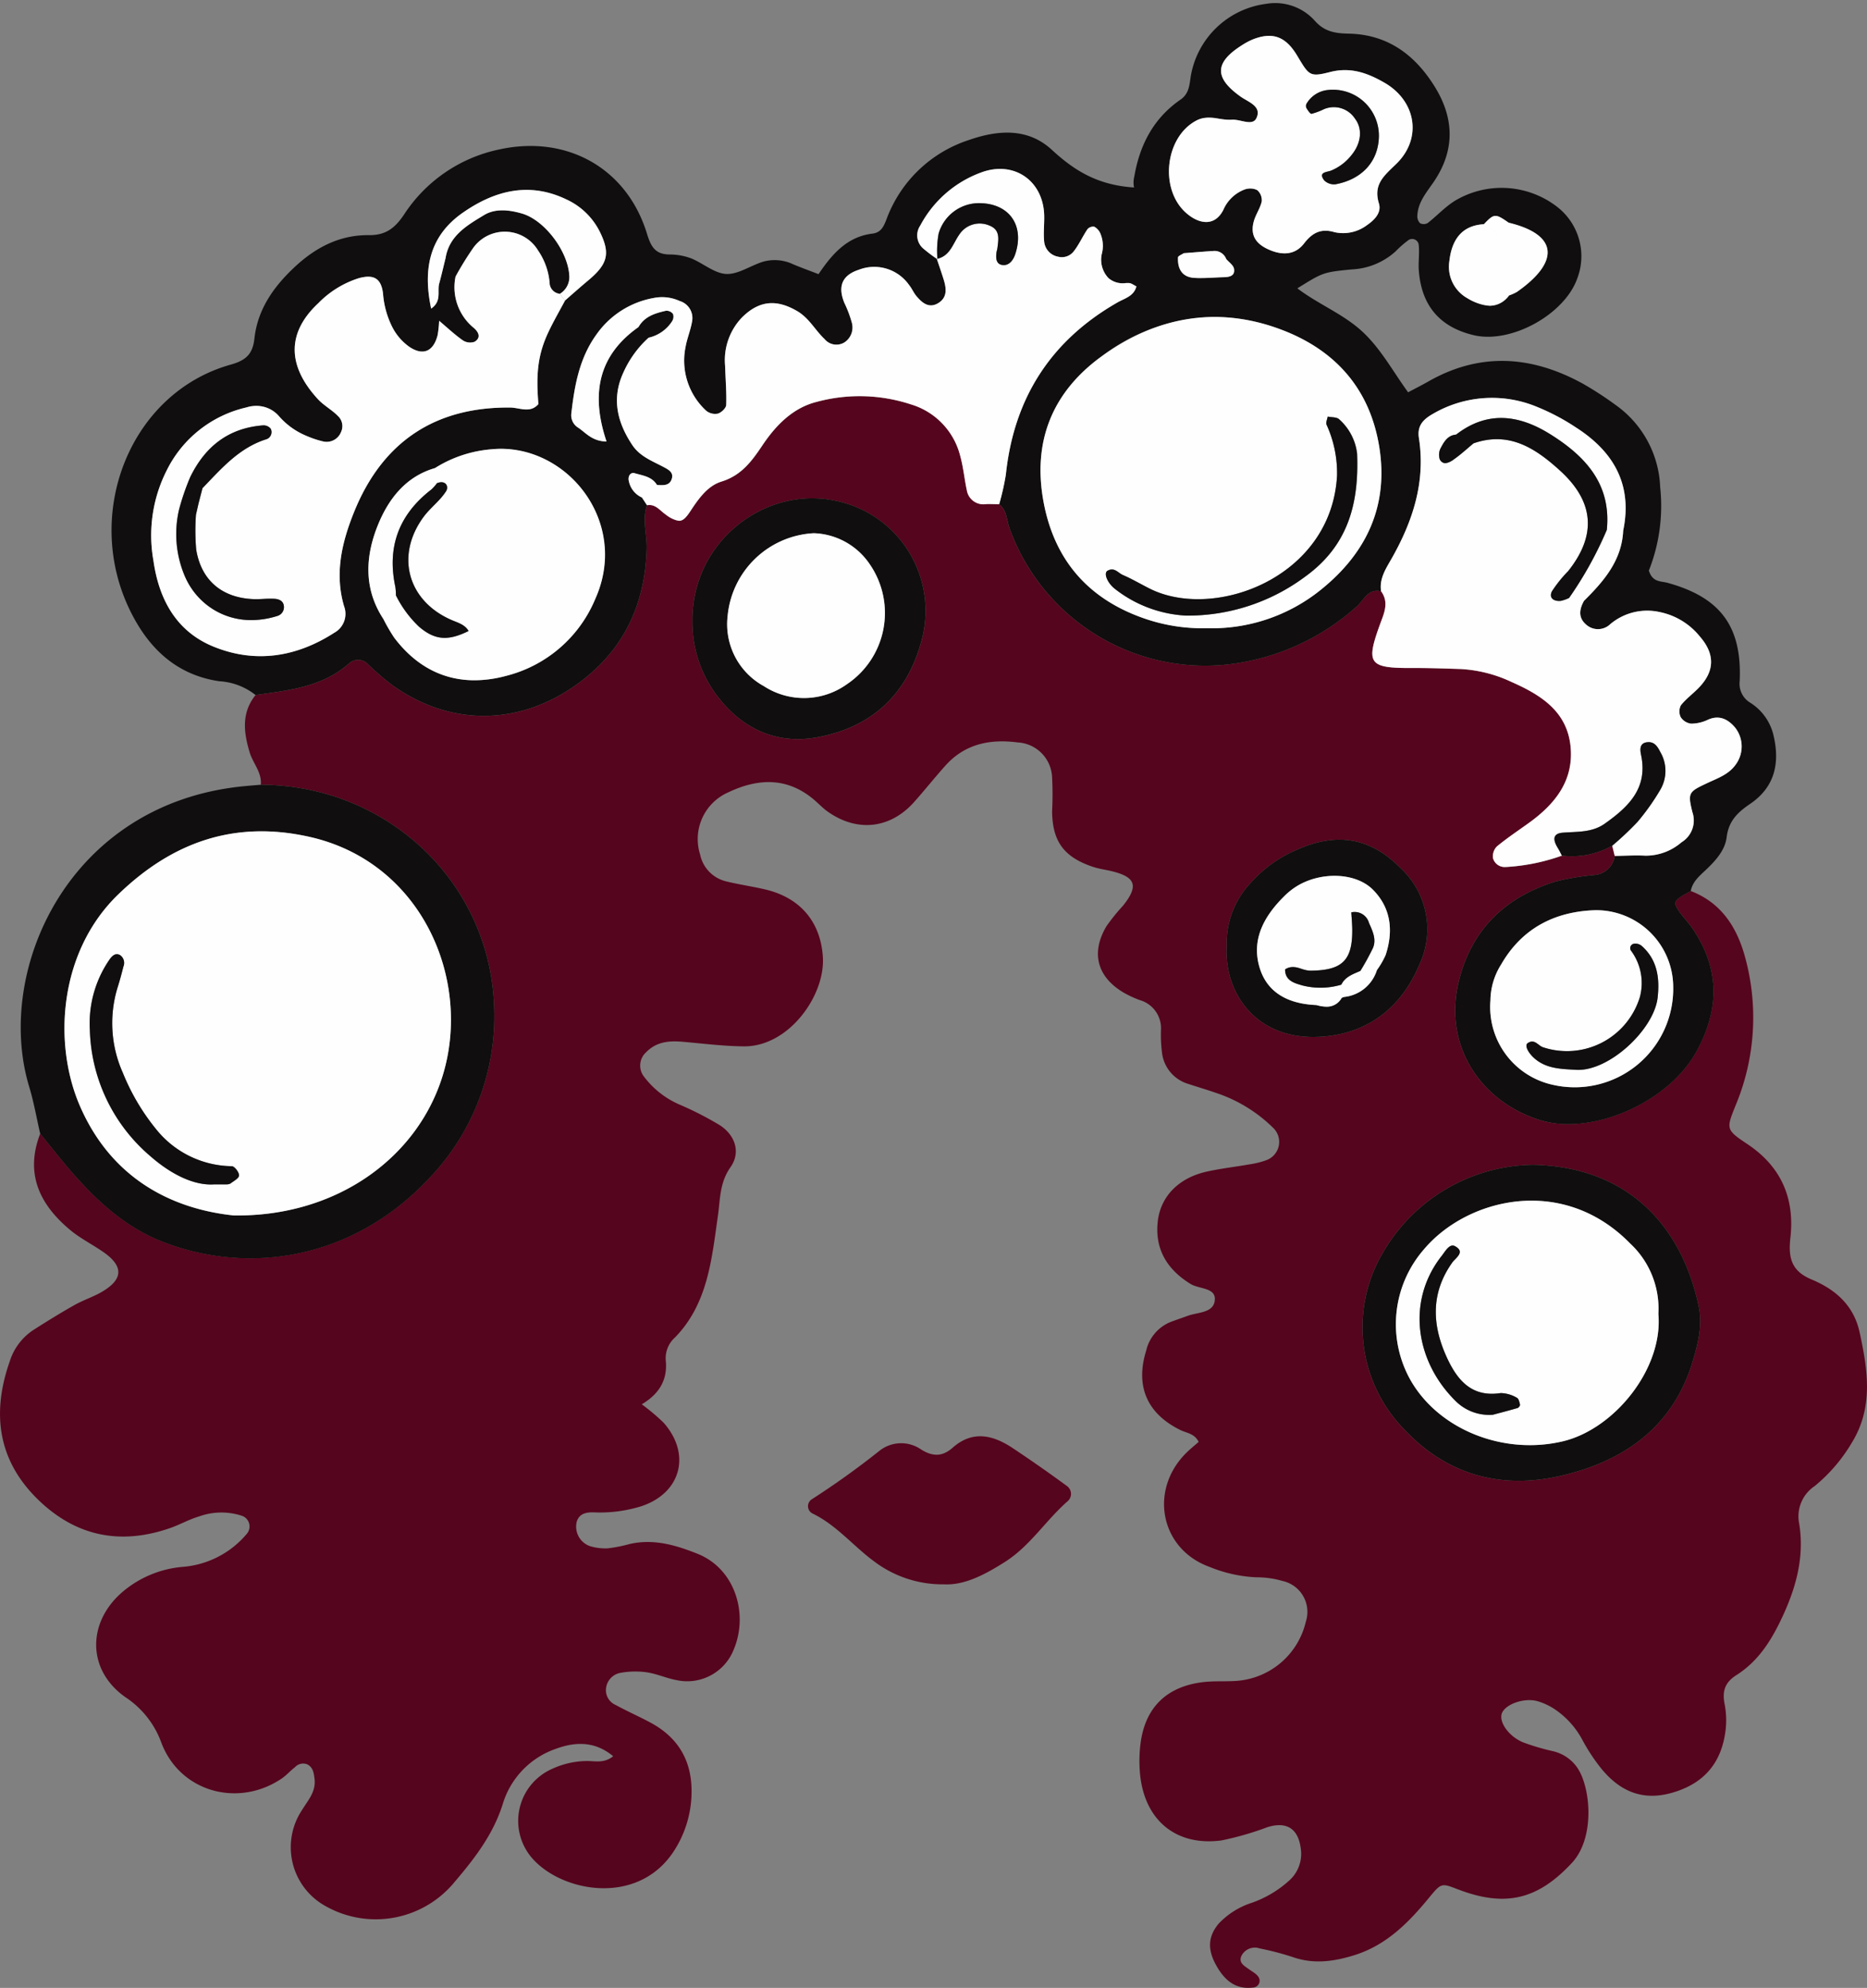 <svg xmlns="http://www.w3.org/2000/svg" width="280.082" height="298.104" viewBox="0 0 280.082 298.104">
  <rect x="0" y="0" width="280.082" height="298.104" fill="#808080" stroke="none"/>
  <g id="Group_76" data-name="Group 76" transform="translate(0 0.505)">
    <path id="Path_446" data-name="Path 446" d="M468.316,1020.1c.175-1.867-1.174-3.209-1.669-4.846-.9-3-1.27-5.929.883-8.608,4.955-.7,9.975-1.184,13.992-4.708a2.008,2.008,0,0,1,2.917.14,44.366,44.366,0,0,0,3.471,2.987c8.382,6.064,18.378,6.284,26.955.578,7.48-4.975,11.094-12.05,11.338-20.973.059-2.163-.712-4.331.049-6.483,1.278-.233,1.913.783,2.792,1.378,1.965,1.331,2.5,1.35,3.708-.484,1.24-1.881,2.586-3.8,4.668-4.445,3.022-.933,4.573-3.093,6.176-5.48,1.989-2.963,4.526-5.555,8.044-6.455a24.673,24.673,0,0,1,14.242.369,10.808,10.808,0,0,1,7.364,7.737c.465,1.677.621,3.436.989,5.143a2.513,2.513,0,0,0,2.884,2.061c.653-.02,1.308.014,1.963.023,1.144.894,1.1,2.3,1.521,3.507a31.2,31.2,0,0,0,34.747,20.235,34.964,34.964,0,0,0,17.408-8.445c1.05-.935,1.666-2.71,3.615-2.253,1.25,1.7.435,3.339-.161,4.98-2.151,5.922-1.659,6.569,4.831,6.536,2.412-.012,4.826.076,7.238.15a20.447,20.447,0,0,1,7.626,1.925c4.338,1.917,8.348,4.355,8.892,9.653.53,5.16-2.336,8.7-6.293,11.538-1.6,1.149-3.247,2.245-4.765,3.5a2.124,2.124,0,0,0-.575,1.745,1.84,1.84,0,0,0,2.026,1.326,29.925,29.925,0,0,0,8.319-1.7,12.325,12.325,0,0,0,7.543-1.495l.377,1.539a3.33,3.33,0,0,1-3.1,2.861,39.073,39.073,0,0,0-5.783.979c-7.677,2.39-12.78,7.377-14.594,15.332-2.087,9.151,3.152,17.512,12.113,20.392,7.77,2.5,19.354-2.524,23.589-10.206,3.52-6.385,3.53-12.447-.563-18.482-.611-.9-1.389-1.687-2.012-2.58-.994-1.427-.845-1.657,1.744-3.04,4.484,1.713,6.842,5.281,8.08,9.639a34.188,34.188,0,0,1-1.357,22.552c-1.368,3.429-1.492,3.6,1.713,5.717,5.157,3.407,7.185,8.189,6.52,14.1-.335,2.978.138,4.981,3.173,6.246,3.55,1.48,6.328,3.845,7.217,7.941,1.23,5.669,2.1,11.255-1.2,16.586a24.566,24.566,0,0,1-5.554,6.465,5.455,5.455,0,0,0-2.309,5.667c.755,4.7-.346,9.111-2.293,13.42-1.661,3.678-3.65,7.044-7.117,9.244-1.769,1.122-2.179,2.441-1.769,4.435a12.686,12.686,0,0,1,.021,4.568c-.767,4.55-3.445,7.379-7.947,8.659-4.4,1.25-7.763-.233-10.509-3.534a27.864,27.864,0,0,1-2.9-4.368,12.813,12.813,0,0,0-3.861-4.421,9.492,9.492,0,0,0-2.919-1.429c-2.023-.536-4.717.457-5.289,1.76-.56,1.276.953,3.524,3.179,4.431a34.875,34.875,0,0,0,4.416,1.308,6.1,6.1,0,0,1,3.721,2.524c2,2.987,2.649,10.487-.828,14.227-5.058,5.439-9.894,6.752-17.132,3.968-2.435-.937-2.474-.969-4.263,1.21-3.1,3.774-6.431,7.181-11.3,8.686-3.012.931-5.964,1.35-9.037.321a42.165,42.165,0,0,0-5.089-1.343,2.249,2.249,0,0,0-2.787,1.16c-.421,1.024.5,1.48,1.193,1.981.52.375,1.182.715,1.447,1.24a1.02,1.02,0,0,1-.766,1.468c-2.826.394-4.508-1.211-5.732-3.495-1.252-2.337-1.071-4.249.478-6.089a11.793,11.793,0,0,1,4.965-3.115,16.464,16.464,0,0,0,5.616-3.346,5.354,5.354,0,0,0,1.732-4.736c-.364-3-2.075-4.15-4.969-3.272a45.384,45.384,0,0,1-6.928,2c-6.74.9-11.452-2.933-12.2-9.731a20.649,20.649,0,0,1,.026-4.6c.638-5.5,3.839-8.718,9.353-9.4,1.736-.215,3.515-.058,5.263-.207a11.523,11.523,0,0,0,10.208-8.872,4.74,4.74,0,0,0-3.525-6.1,13.577,13.577,0,0,0-3.881-.544,20.993,20.993,0,0,1-7.045-1.564c-7.356-2.655-9.123-11.45-3.529-17.055.61-.611,1.291-1.15,1.9-1.69-.623-1.267-1.813-1.318-2.754-1.783-5.037-2.484-6.77-6.616-5.108-11.94a6.1,6.1,0,0,1,3.73-4.288c.823-.308,1.657-.585,2.481-.889,1.565-.577,4.038-.4,4.08-2.523.034-1.72-2.4-1.492-3.652-2.266-3.467-2.136-5.361-5.151-4.917-9.322.4-3.758,3.1-6.546,7.276-7.5,2.136-.486,4.328-.723,6.488-1.108a12.478,12.478,0,0,0,2.533-.627,2.913,2.913,0,0,0,1-4.865,22.117,22.117,0,0,0-8.33-5.148c-1.451-.506-2.926-.941-4.386-1.422a5.554,5.554,0,0,1-3.953-4.8,21.294,21.294,0,0,1-.142-3.279,4.391,4.391,0,0,0-3.16-4.485,15.8,15.8,0,0,1-2.393-1.1c-4.038-2.356-5.012-6.018-2.594-10.033a30.944,30.944,0,0,1,2.478-3.058c2.279-2.868,1.906-4.194-1.428-5.072-1.06-.279-2.168-.4-3.2-.755-4.292-1.464-5.991-3.822-6.034-8.286a50.347,50.347,0,0,0-.009-5.255,5.463,5.463,0,0,0-5.159-5.086c-4.141-.538-7.895.21-10.814,3.452-1.612,1.791-3.111,3.683-4.714,5.482-3.583,4.021-8.549,4.569-12.971,1.439-.713-.5-1.321-1.156-1.988-1.727-4.028-3.455-8.416-3.3-12.919-1.163a7.649,7.649,0,0,0-4.228,9.334,5.22,5.22,0,0,0,3.926,4.025c1.915.471,3.879.746,5.8,1.195,5.316,1.242,8.327,4.878,8.683,10.088.4,5.821-5.107,13.508-11.835,13.451-3.06-.027-6.118-.416-9.174-.684-2.037-.179-3.929-.028-5.482,1.55a2.691,2.691,0,0,0-.427,3.558,13.285,13.285,0,0,0,5.635,4.4,49.224,49.224,0,0,1,5.841,3.011c2.3,1.5,3.152,4.06,1.592,6.28-1.659,2.362-1.527,4.754-1.9,7.344-.919,6.425-1.5,13.146-6.424,18.189a4.178,4.178,0,0,0-1.388,3.5c.281,2.883-1,4.986-3.605,6.531a30.644,30.644,0,0,1,3.284,2.764c4.17,4.722,2.6,10.546-3.333,12.515a20.865,20.865,0,0,1-7.15.924c-1.094-.026-2.222.145-2.576,1.49a3.1,3.1,0,0,0,2.1,3.606,7.975,7.975,0,0,0,2.583.3,21.582,21.582,0,0,0,3.222-.636c3.609-.841,6.934.131,10.249,1.457,5.692,2.276,7.663,9.114,5.4,14.4a7.5,7.5,0,0,1-8.568,4.539c-1.5-.278-2.94-.942-4.447-1.168a12.45,12.45,0,0,0-3.891.067,2.658,2.658,0,0,0-2.208,2.163,2.412,2.412,0,0,0,1.447,2.678c1.73.949,3.549,1.736,5.282,2.68,4.276,2.327,6.241,5.962,6.07,10.817a16.4,16.4,0,0,1-2.451,8.1c-5.371,8.745-17.207,6.5-21.608,1.188a8.523,8.523,0,0,1,3.2-13.238,12.616,12.616,0,0,1,5.1-1.154c1.262-.022,2.623.4,4.007-.719-2.738-2.272-5.658-2.2-8.654-1.09a12.608,12.608,0,0,0-7.918,8.286c-1.434,4.549-4.225,8.148-7.218,11.664a15.306,15.306,0,0,1-19.636,3.456,10.07,10.07,0,0,1-3.291-14.187c.912-1.493,2.163-2.809,1.915-4.751-.11-.863-.214-1.739-1.131-2.177a1.656,1.656,0,0,0-1.8.444c-.7.532-1.282,1.219-2,1.706-6.533,4.408-15.232,2.013-18.038-5.351a13.787,13.787,0,0,0-5.429-6.871c-5.948-4.2-5.716-11.687.131-16.206a16.022,16.022,0,0,1,8.471-3.317,13.963,13.963,0,0,0,9.681-5.009,1.694,1.694,0,0,0-.741-2.64,9.888,9.888,0,0,0-6.467.086c-1.467.428-2.825,1.211-4.273,1.719-7.542,2.649-14.284,1.263-19.98-4.343-5.995-5.9-6.844-12.963-4.141-20.65a8.786,8.786,0,0,1,3.5-4.661c2.032-1.3,4.084-2.568,6.183-3.753,1.334-.753,2.827-1.228,4.147-2,3.2-1.875,3.259-3.833.228-5.948-1.618-1.129-3.419-2.021-4.931-3.268-4.623-3.816-6.892-8.456-4.564-14.5,1.791,2.17,3.511,4.4,5.39,6.495,3.679,4.1,7.744,7.67,13,9.713,13.176,5.116,28.86,2.489,40.165-9.746a35.061,35.061,0,0,0,9.553-25.176C502.858,1034.777,487.308,1020.183,468.316,1020.1Zm190.892,56.994a26.424,26.424,0,0,0-22.692,13.419,21.908,21.908,0,0,0,3.253,26.177c6.406,6.865,14.478,9.088,23.409,7.075,9.495-2.141,16.916-7.251,19.92-17.133.825-2.712,1.527-5.488.9-8.409C681.578,1086.863,673.982,1077.44,659.208,1077.093ZM533.069,995.756a18.252,18.252,0,0,0,3.707,11c3.728,4.927,8.871,7.32,14.924,6.241,7.948-1.417,13.368-6.12,15.625-14.112a16.839,16.839,0,0,0-12.952-21.4C543.932,975.343,532.867,983.63,533.069,995.756Zm80.149,48.56c-.388,7.079,4.511,14.262,14.309,13.556,6.939-.5,11.883-4.4,14.568-10.741a12.473,12.473,0,0,0-2.8-14.537c-4.355-4.423-9.285-5.382-15.046-2.95a19.453,19.453,0,0,0-7.477,5.228A13.181,13.181,0,0,0,613.219,1044.316Z" transform="translate(-429.192 -902.924)" fill="#56051e"/>
    <path id="Union_10" data-name="Union 10" d="M214.144,167.415c-8.961-2.881-14.2-11.241-12.113-20.392,1.814-7.955,6.917-12.941,14.593-15.332a39.046,39.046,0,0,1,5.783-.978,3.33,3.33,0,0,0,3.1-2.861c1.532-.02,3.068-.122,4.595-.04a8.171,8.171,0,0,0,5.42-2.005,3.825,3.825,0,0,0,1.643-4.506c-.745-2.96-.542-3.071,2.235-4.378,1.585-.746,3.251-1.3,4.306-2.839a4.576,4.576,0,0,0-.165-5.514c-1.038-1.208-2.349-1.916-4.073-1.133a5.868,5.868,0,0,1-2.5.578,2.168,2.168,0,0,1-1.558-.971,1.982,1.982,0,0,1,.031-1.794c.807-1.01,1.9-1.783,2.79-2.735,2.3-2.458,2.3-4.983.042-7.575a10.386,10.386,0,0,0-6.068-3.669,8.592,8.592,0,0,0-7.387,1.841,2.645,2.645,0,0,1-3.609.035c-1.2-1.034-1.014-2.291-.311-3.546,2.971-2.947,5.671-6.045,5.881-10.532,1.434-6.9-1.437-11.86-7.1-15.478a32.629,32.629,0,0,0-5.757-3.05,17.576,17.576,0,0,0-15.726,1.037c-1.48.844-2.347,1.8-2.065,3.613,1.026,6.571-.921,12.487-4.116,18.105-.863,1.517-1.843,2.982-1.563,4.86-1.949-.458-2.565,1.317-3.615,2.252a34.964,34.964,0,0,1-17.408,8.445,31.2,31.2,0,0,1-34.747-20.235c-.419-1.212-.376-2.613-1.521-3.507a37.378,37.378,0,0,0,1-4.438c1.2-11.448,6.715-20.078,16.721-25.817,1.1-.631,2.482-.933,2.864-2.419-.385-.178-.757-.494-1.131-.5-.144,0-.289,0-.433,0a3.292,3.292,0,0,1-2.62-.737,3.993,3.993,0,0,1-1.013-3.612,4.753,4.753,0,0,0-.254-3.18,2.115,2.115,0,0,0-.876-.921,1.138,1.138,0,0,0-1.017.374c-.727,1.075-1.257,2.294-2.051,3.31a2.248,2.248,0,0,1-2.35.815,2.558,2.558,0,0,1-2.088-2.207c-.138-1.287.026-2.6,0-3.907-.093-5.25-4.5-8.341-9.427-6.528a16.923,16.923,0,0,0-9.178,7.983,2.6,2.6,0,0,0,.544,3.5,25.4,25.4,0,0,0,2.042,1.54l-.093-.059c.343,1.029.7,2.053,1.023,3.088.408,1.31.584,2.662-.76,3.515-1.413.9-2.463.011-3.339-1.042-.416-.5-.67-1.136-1.083-1.64a6.387,6.387,0,0,0-7.548-2.285c-2.479.811-3.192,2.452-2.169,4.958a17.464,17.464,0,0,1,1.144,3.045,2.678,2.678,0,0,1-1.12,2.883,2.3,2.3,0,0,1-2.976-.481c-1.426-1.339-2.319-3.15-4.109-4.2-3.139-1.841-5.741-1.6-8.313.965a9.251,9.251,0,0,0-2.513,7.225c.055,1.961.234,3.924.165,5.881-.016.467-.727,1.142-1.245,1.294a2.11,2.11,0,0,1-1.752-.427,10.206,10.206,0,0,1-3.1-9.571c.228-1.287.755-2.523.975-3.811a2.666,2.666,0,0,0-1.85-3.075,6.361,6.361,0,0,0-3.844-.465,13.35,13.35,0,0,0-8.655,5.493c-2.539,3.517-3.275,7.586-3.753,11.755a2.186,2.186,0,0,0,1.035,2.222c1.143.764,2.068,2.028,4.238,2.065-2.388-7.1-1.254-12.907,4.8-17.164a1.914,1.914,0,0,1,1.5,1.446,1.913,1.913,0,0,0-1.495-1.446c.9-1.6,2.5-2.078,4.126-2.446a1.229,1.229,0,0,1,1.049.474,1.265,1.265,0,0,1-.149,1.122,5.656,5.656,0,0,1-3.509,2.445h0a15.559,15.559,0,0,0-3.763,5.17c-1.832,3.918-.968,7.512,1.322,10.941,1.141,1.708,3,2.382,4.688,3.283.781.416,1.573.835,1.194,1.862-.37,1-1.335.862-2.184.834-.75-1.263-2.142-1.414-3.343-1.766-.7-.2-1.069.541-.875,1.211A3.419,3.419,0,0,0,79.568,74.1l.759,1.161c-.762,2.152.009,4.32-.05,6.483-.244,8.923-3.858,16-11.338,20.973-8.577,5.7-18.573,5.485-26.955-.578a44.341,44.341,0,0,1-3.471-2.987,2.008,2.008,0,0,0-2.918-.14c-4.017,3.523-9.036,4.008-13.992,4.708a9.655,9.655,0,0,0-5.438-2.067C9.659,100.7,5.517,96.633,2.8,91.094-4.354,76.539,2.755,58.4,17.9,54.168c2.31-.646,3.282-1.614,3.536-3.914.479-4.357,2.848-7.723,5.985-10.667,3.169-2.975,6.79-4.876,11.187-4.829,2.482.026,3.882-1.015,5.262-3.073a22.512,22.512,0,0,1,14.293-9.778c10.1-2.217,19.125,2.768,22.149,12.6.6,1.953,1.215,3.121,3.38,3.152a9.259,9.259,0,0,1,3.226.567c1.808.72,3.5,2.263,5.29,2.351s3.646-1.252,5.514-1.832a6.449,6.449,0,0,1,4.5.369c1.2.508,2.435.95,3.839,1.493,1.994-2.945,4.242-5.614,8.094-6.079,1.249-.151,1.667-1.019,2.1-2.143a19.628,19.628,0,0,1,12.382-11.9c4.342-1.511,8.817-1.844,12.412,1.467,3.285,3.025,6.764,5.3,12.342,5.658a3.768,3.768,0,0,1,.047-1.674c.82-4.738,2.885-8.713,6.926-11.5,1.214-.837,1.33-2.017,1.519-3.39A13.172,13.172,0,0,1,173.265.065a7.976,7.976,0,0,1,7.188,2.478c1.487,1.72,3.1,1.955,5.193,2,5.747.125,9.858,3.126,12.84,7.924,2.97,4.778,3.05,9.548-.062,14.193-1.107,1.653-2.444,3.107-2.534,5.2a1.467,1.467,0,0,0,.415,1.11,1.2,1.2,0,0,0,1.138-.025c1.376-1.068,2.577-2.394,4.039-3.312a13.629,13.629,0,0,1,15.409.9,9.355,9.355,0,0,1,3.015,10.658c-1.892,5.45-9.941,9.89-15.541,8.571-5.082-1.2-7.858-4.422-8.25-9.7-.1-1.306.137-2.644-.027-3.936a.993.993,0,0,0-1.517-.633,15.429,15.429,0,0,0-1.942,1.7,10.488,10.488,0,0,1-6.55,2.7c-4.351.423-4.347.464-8.189,2.842,3.229,2.447,6.972,3.871,9.844,6.573,2.743,2.582,4.492,5.883,6.774,9.017,1.121-.6,2.086-1.081,3.022-1.615,7.785-4.446,15.517-3.885,23.169.309a51.116,51.116,0,0,1,4.962,3.224,15.818,15.818,0,0,1,6.66,12.3,26.364,26.364,0,0,1-1.695,12.514c.541,1.788,1.8,1.565,2.8,1.839,7.92,2.179,11.188,6.527,10.822,14.74a3.312,3.312,0,0,0,1.606,3.25,7.908,7.908,0,0,1,3.416,4.662c1.053,4.218.335,7.917-3.425,10.475-1.883,1.281-3.253,2.558-3.554,5.034-.237,1.953-1.678,3.529-3.138,4.908-.956.9-1.984,1.754-2.245,3.152-2.59,1.383-2.738,1.613-1.744,3.04.623.893,1.4,1.679,2.012,2.58,4.093,6.035,4.083,12.1.563,18.482-3.489,6.329-11.967,10.852-19.19,10.852A14.373,14.373,0,0,1,214.144,167.415Zm8.354-31.424c-6.036.211-10.926,2.73-14.042,8.148a10.269,10.269,0,0,0-1.6,5.387A11.942,11.942,0,0,0,216.2,162.17a14.777,14.777,0,0,0,18.074-14.658A11.572,11.572,0,0,0,222.9,135.984C222.765,135.984,222.632,135.987,222.5,135.992ZM57.12,66.861a18.658,18.658,0,0,0-8.6,2.829c-4.343,1.249-6.913,4.575-8.486,8.366-1.948,4.695-2.285,9.652.745,14.255a25.932,25.932,0,0,0,1.638,2.821c4.233,5.595,10.013,7.537,16.8,5.711A19.7,19.7,0,0,0,72.59,89.259,15.93,15.93,0,0,0,58.468,66.8C58.02,66.8,57.572,66.818,57.12,66.861Zm-36.9-6.267A17.751,17.751,0,0,0,8.241,70.106,21.518,21.518,0,0,0,6.286,83.574c.816,5.75,3.394,10.575,8.956,12.862,6.3,2.59,12.49,1.61,18.191-2.066a3.231,3.231,0,0,0,1.449-3.97c-1.433-4.875-.352-9.52,1.493-14.1,4.239-10.518,12.12-15.8,23.441-15.691,1.411.014,2.994.909,4.223-.522-.4-4.738-.029-7.585,1.548-10.9.751-1.578,1.631-3.1,2.451-4.64,1.159-1,2.3-2.026,3.479-3.009,2.911-2.434,3.33-4,1.79-7.184a10.491,10.491,0,0,0-5.079-4.965c-5.59-2.68-10.75-1.319-15.5,1.978-5.054,3.506-6.04,8.5-4.777,14.4,1.626-1.118.884-2.58,1.208-3.761.347-1.268.64-2.551.957-3.827.546-3.384,3.275-4.927,5.8-6.454,1.692-1.025,3.793-.77,5.7-.211,3.369.991,6.858,5.617,7.069,9.295a2.939,2.939,0,0,1-1.406,2.731,1.7,1.7,0,0,1-1.554-1.7A10.019,10.019,0,0,0,64,37.072a5.829,5.829,0,0,0-9.731-.419,46.9,46.9,0,0,0-2.662,4.315,7.864,7.864,0,0,0,2.72,7.681c.728.623,1.163,1.455.144,2.089a1.993,1.993,0,0,1-1.758-.2c-1.209-.842-2.29-1.868-3.568-2.943a16.174,16.174,0,0,1-.227,2.147c-.634,2.517-2.242,3.128-4.273,1.739a8.229,8.229,0,0,1-2.534-2.953A13.427,13.427,0,0,1,40.729,43.5c-.282-2.3-1.411-2.889-3.609-2.3a14.613,14.613,0,0,0-6.1,3.758c-4.56,4.248-4.851,9.184-.068,14.381.881.957,2.1,1.6,3.013,2.533a2.063,2.063,0,0,1,.463,2.408A2.318,2.318,0,0,1,31.757,65.7a14.8,14.8,0,0,1-2.479-.825,11.039,11.039,0,0,1-4.235-3.058,4.15,4.15,0,0,0-3.208-1.422A7.185,7.185,0,0,0,20.222,60.594ZM148.545,52.92c-7.427,5.377-10.4,12.79-8.73,21.822,1.6,8.663,6.636,14.53,15.03,17.466A26.583,26.583,0,0,0,164.32,93.7a26.02,26.02,0,0,0,17.218-5.865c6.783-5.5,10.071-12.573,8.631-21.387-1.436-8.785-6.733-14.592-14.9-17.6a28.221,28.221,0,0,0-9.805-1.824A28.592,28.592,0,0,0,148.545,52.92ZM80.553,50v0ZM205.895,33.1l-.063.019c-3.456.219-4.8,2.559-5.134,5.525a5.4,5.4,0,0,0,2.643,5.539c2.061,1.146,4.361,2.065,6.318-.385a6.767,6.767,0,0,0,1.182-.532c6.42-4.487,6.216-8.581-1.245-10.375-.964-.673-1.505-1.02-1.977-1.02h0C207.111,31.871,206.683,32.272,205.895,33.1Zm-40.659,4.04c-1.462.086-2.921.214-4.382.324-.3.211-.858.411-.868.635-.077,1.664.579,2.933,2.389,3.064,1.467.106,2.953-.056,4.43-.09.87-.02,1.773-.166,1.585-1.269-.092-.538-.762-.977-1.17-1.462a1.854,1.854,0,0,0-1.817-1.208C165.347,37.134,165.292,37.136,165.235,37.139Zm6.653-9.125a1.993,1.993,0,0,1,.662,1.691c-.233,1.045-.928,1.981-1.2,3.022-.527,1.98.252,3.287,2.193,4.166,2.006.907,3.98.9,5.357-.889,1.235-1.6,2.541-2.3,4.581-1.688a5.946,5.946,0,0,0,4.876-1.068c1.15-.792,2.19-1.88,1.781-3.231-.875-2.887.752-4.146,2.606-5.95,3.939-3.832,2.963-9.45-1.794-12.179-2.473-1.418-5.025-2.38-8.106-1.6-3.114.792-3.178.542-4.973-2.453-1.691-2.822-3.612-3.572-6.5-2.49a9.726,9.726,0,0,0-1.735.9c-4.167,2.619-4.238,4.889-.262,7.727,1.179.841,3.248,1.45,2.378,3.254-.39.807-1.318.6-2.268.4a5.267,5.267,0,0,0-1.406-.178,8.748,8.748,0,0,1-1.929-.148,5.226,5.226,0,0,0-3.251.2c-4.856,2.387-5.788,10.422-1.6,14,1.931,1.648,4.225,1.956,5.49-.511a5.669,5.669,0,0,1,3.238-3.09,3,3,0,0,1,.875-.128A1.787,1.787,0,0,1,171.888,28.014Z" transform="translate(16.733 0)" fill="#100e0e" stroke="rgba(0,0,0,0)" stroke-miterlimit="10" stroke-width="1"/>
    <path id="Path_462" data-name="Path 462" d="M474.631,1138.606c18.993.084,34.542,14.678,35.015,33.621a35.061,35.061,0,0,1-9.553,25.176c-11.3,12.235-26.988,14.862-40.165,9.746-5.26-2.043-9.326-5.618-13-9.713-1.879-2.091-3.6-4.325-5.39-6.495-.542-2.346-.95-4.732-1.647-7.03-5.261-17.36,5.816-42.477,32.127-45.078C472.886,1138.746,473.759,1138.681,474.631,1138.606Zm-4.065,64.591c15.314.221,27.5-8.558,31.328-20.908,4.455-14.368-3.06-32.015-19.864-35.841-11.272-2.567-20.641.732-28.8,8.619-8.926,8.634-9.784,22.379-5.741,31.706C452.329,1197.922,461.62,1202.26,470.567,1203.2Z" transform="translate(-435.507 -1021.431)" fill="#100e0e"/>
    <path id="Path_467" data-name="Path 467" d="M817.346,1457.227a17.01,17.01,0,0,1-10.4-3.366c-3.185-2.317-5.689-5.487-9.324-7.248a1.227,1.227,0,0,1-.085-2.165,123.753,123.753,0,0,0,10.126-7.258,5.239,5.239,0,0,1,6.21-.2c1.752,1.1,3.207,1.115,4.751-.248,3.016-2.66,6.067-1.908,9.034.068q4.091,2.724,8.058,5.632a1.454,1.454,0,0,1,.188,2.3c-3.3,2.879-5.644,6.72-9.416,9.114C823.482,1455.764,820.412,1457.386,817.346,1457.227Z" transform="translate(-675.714 -1220.146)" fill="#56051e"/>
    <path id="Union_4" data-name="Union 4" d="M18.1,69.011a2.124,2.124,0,0,1,.575-1.745c1.517-1.251,3.163-2.348,4.765-3.5,3.957-2.837,6.823-6.378,6.293-11.538-.544-5.3-4.553-7.736-8.892-9.653a20.447,20.447,0,0,0-7.626-1.925c-2.412-.074-4.826-.162-7.238-.15-6.49.033-6.982-.613-4.83-6.536.6-1.641,1.411-3.279.161-4.981-.279-1.877.7-3.342,1.564-4.859C6.065,18.509,8.013,12.594,6.987,6.023,6.7,4.213,7.572,3.254,9.052,2.41A17.577,17.577,0,0,1,24.778,1.373a32.609,32.609,0,0,1,5.757,3.05C36.193,8.041,39.065,13,37.63,19.9l-.065.029.065-.029c-.21,4.487-2.909,7.585-5.88,10.532-.7,1.254-.893,2.512.311,3.546a2.645,2.645,0,0,0,3.609-.035A8.592,8.592,0,0,1,43.058,32.1a10.389,10.389,0,0,1,6.068,3.669c2.262,2.592,2.259,5.117-.042,7.576-.89.951-1.983,1.725-2.79,2.735a1.982,1.982,0,0,0-.031,1.794,2.17,2.17,0,0,0,1.559.971,5.874,5.874,0,0,0,2.5-.578c1.724-.784,3.036-.075,4.073,1.133a4.576,4.576,0,0,1,.164,5.514c-1.055,1.542-2.721,2.093-4.306,2.839-2.777,1.307-2.98,1.417-2.235,4.378a3.825,3.825,0,0,1-1.642,4.506,8.169,8.169,0,0,1-5.42,2.005c-1.527-.082-3.063.02-4.595.04l-.376-1.54a45.527,45.527,0,0,0,3.8-3.579,34.543,34.543,0,0,0,3.4-4.794,5.584,5.584,0,0,0,.019-5.655c-.414-.814-.871-1.569-1.9-1.491-1.315.1-1.137,1.209-.983,1.957,1.03,4.967-1.91,7.752-5.461,10.264-1.931,1.365-4.133,1.173-6.313,1.353-1.642.136-1.382,1.229-.724,2.292.228.368.411.765.615,1.148a29.941,29.941,0,0,1-8.319,1.7l-.114,0A1.808,1.808,0,0,1,18.1,69.011ZM28.193,10.934c5.115,4.668,5.465,9.675,1.18,15.043A19.458,19.458,0,0,0,26.944,29c-.508,1.007.3,1.548,1.346,1.432A5.554,5.554,0,0,0,29.513,30h0a56.043,56.043,0,0,0,5.661-10.208c.7-6.893-3.245-11.082-8.538-14.378-4.656-2.9-9.4-3.531-14.069.088-1.233.095-1.8,1.048-2.278,1.956a2.176,2.176,0,0,0-.171,1.751c.588,1.043,1.491.431,2.134-.015,1.031-.716,1.957-1.583,2.928-2.386a10.521,10.521,0,0,1,3.488-.622C22.355,6.187,25.364,8.351,28.193,10.934Zm8.39,9.2h0Zm0,0a2.443,2.443,0,0,0,.981-.2A2.444,2.444,0,0,1,36.583,20.135Z" transform="translate(205.874 59.168)" fill="#fefefe" stroke="rgba(0,0,0,0)" stroke-miterlimit="10" stroke-width="1"/>
    <path id="Union_9" data-name="Union 9" d="M14.15,51.812c-.878-.595-1.514-1.612-2.792-1.379l-.759-1.16a3.419,3.419,0,0,1-1.956-2.428c-.195-.67.176-1.415.875-1.211,1.2.352,2.593.5,3.343,1.766.849.028,1.814.166,2.184-.834.379-1.027-.412-1.446-1.194-1.862-1.692-.9-3.548-1.575-4.688-3.283C6.874,37.992,6.009,34.4,7.841,30.48A15.552,15.552,0,0,1,11.6,25.31a5.657,5.657,0,0,0,3.509-2.445,1.265,1.265,0,0,0,.149-1.122,1.229,1.229,0,0,0-1.049-.474c-1.622.368-3.221.842-4.126,2.446C4.039,27.971,2.9,33.781,5.293,40.879c-2.17-.036-3.095-1.3-4.237-2.065A2.184,2.184,0,0,1,.02,36.593C.5,32.424,1.233,28.354,3.773,24.837a13.351,13.351,0,0,1,8.655-5.493,6.363,6.363,0,0,1,3.844.465,2.667,2.667,0,0,1,1.851,3.075c-.22,1.288-.747,2.524-.975,3.811a10.207,10.207,0,0,0,3.1,9.571A2.111,2.111,0,0,0,22,36.693c.517-.152,1.228-.827,1.244-1.294.069-1.956-.11-3.919-.165-5.88a9.25,9.25,0,0,1,2.513-7.225c2.571-2.568,5.174-2.806,8.313-.965,1.789,1.049,2.683,2.86,4.109,4.2a2.3,2.3,0,0,0,2.976.481,2.679,2.679,0,0,0,1.12-2.883,17.467,17.467,0,0,0-1.144-3.045c-1.022-2.506-.309-4.147,2.17-4.958A6.387,6.387,0,0,1,50.68,17.41c.413.5.667,1.139,1.083,1.64.875,1.053,1.926,1.937,3.339,1.042,1.345-.852,1.169-2.2.761-3.515-.322-1.035-.681-2.059-1.023-3.088l.009,0a22.843,22.843,0,0,1-1.959-1.478,2.6,2.6,0,0,1-.544-3.5A16.925,16.925,0,0,1,61.522.521C66.448-1.291,70.856,1.8,70.95,7.05c.023,1.3-.141,2.62,0,3.907a2.558,2.558,0,0,0,2.088,2.207,2.248,2.248,0,0,0,2.35-.815c.794-1.016,1.324-2.235,2.051-3.31a1.138,1.138,0,0,1,1.017-.374,2.115,2.115,0,0,1,.876.921,4.751,4.751,0,0,1,.253,3.18,3.993,3.993,0,0,0,1.013,3.612,3.292,3.292,0,0,0,2.62.737c.144,0,.288,0,.433,0,.374,0,.746.318,1.131.5-.382,1.485-1.765,1.788-2.864,2.419C71.908,25.768,66.4,34.4,65.193,45.846a37.371,37.371,0,0,1-1,4.438c-.654-.01-1.309-.043-1.963-.023A2.513,2.513,0,0,1,59.342,48.2c-.368-1.707-.523-3.467-.989-5.143a10.808,10.808,0,0,0-7.364-7.737,24.673,24.673,0,0,0-14.242-.369c-3.518.9-6.055,3.492-8.044,6.455-1.6,2.387-3.155,4.547-6.176,5.48-2.082.643-3.428,2.563-4.668,4.445-.649.985-1.1,1.435-1.69,1.435A4.2,4.2,0,0,1,14.15,51.812ZM62.834,8.536c1.543.665,1.25,2.053,1.095,3.337-.026.214-.106.422-.136.636-.124.886-.077,1.848,1.012,1.907.933.05,1.514-.786,1.794-1.628,1.409-4.228-.8-7.5-5.127-7.649A6.314,6.314,0,0,0,55.109,9.7a14.083,14.083,0,0,0-.175,3.771c1.924-.463,2.322-2.293,3.29-3.648A3.651,3.651,0,0,1,61.229,8.19,4.049,4.049,0,0,1,62.834,8.536Z" transform="translate(85.701 24.828)" fill="#fefefe" stroke="rgba(0,0,0,0)" stroke-miterlimit="10" stroke-width="1"/>
    <path id="Path_476" data-name="Path 476" d="M1074.946,1311.515c14.775.347,22.37,9.77,24.794,21.128.624,2.921-.079,5.7-.9,8.409-3,9.882-10.426,14.992-19.921,17.133-8.931,2.014-17-.21-23.409-7.075a21.908,21.908,0,0,1-3.253-26.177A26.424,26.424,0,0,1,1074.946,1311.515Zm18.767,22.349a13.346,13.346,0,0,0-4.23-10.552c-10.164-10.391-24.531-6.753-30.958.9a17.087,17.087,0,0,0-1.975,19.619c4.277,7.445,13.981,11.247,22.83,9.145C1087.118,1351.142,1094.449,1342.083,1093.713,1333.864Z" transform="translate(-844.93 -1137.346)" fill="#100e0e"/>
    <path id="Path_477" data-name="Path 477" d="M744.331,1026.9c-.2-12.126,10.863-20.413,21.3-18.277a16.838,16.838,0,0,1,12.952,21.4c-2.257,7.992-7.676,12.695-15.625,14.112-6.052,1.079-11.2-1.313-14.924-6.241A18.252,18.252,0,0,1,744.331,1026.9Zm18.2-13.378a13.7,13.7,0,0,0-12.918,12.437,10.577,10.577,0,0,0,5.433,10.495,11.047,11.047,0,0,0,12.44-.268,12.868,12.868,0,0,0,3.454-18.006A10.537,10.537,0,0,0,762.527,1013.52Z" transform="translate(-640.454 -934.066)" fill="#100e0e"/>
    <path id="Path_478" data-name="Path 478" d="M987.453,1179.581a13.181,13.181,0,0,1,3.551-9.444,19.453,19.453,0,0,1,7.477-5.228c5.761-2.432,10.691-1.473,15.046,2.95a12.473,12.473,0,0,1,2.8,14.537c-2.685,6.345-7.629,10.241-14.568,10.741C991.964,1193.842,987.065,1186.66,987.453,1179.581Zm17.256,7.736.327-.125a5.774,5.774,0,0,0,4.947-4.028,12.378,12.378,0,0,0,1.312-2.264c1.183-3.591.828-7.035-1.892-9.783-2.525-2.551-7.546-2.742-11.136-.716a10.207,10.207,0,0,0-2.092,1.589c-2.967,2.9-5.01,6.364-3.855,10.569,1.128,4.1,4.508,5.679,8.592,5.846C1002.4,1188.819,1003.777,1188.844,1004.708,1187.317Z" transform="translate(-803.426 -1038.189)" fill="#100e0e"/>
    <path id="Path_479" data-name="Path 479" d="M1137.788,1136.249c-.2-.383-.387-.78-.615-1.148-.658-1.063-.918-2.156.724-2.292,2.18-.18,4.382.012,6.313-1.353,3.551-2.512,6.491-5.3,5.461-10.264-.155-.748-.333-1.857.983-1.957,1.03-.078,1.487.677,1.9,1.491a5.584,5.584,0,0,1-.018,5.655,34.6,34.6,0,0,1-3.4,4.794,45.569,45.569,0,0,1-3.8,3.579A12.323,12.323,0,0,1,1137.788,1136.249Z" transform="translate(-903.469 -1008.441)" fill="#100e0e"/>
    <path id="Path_648" data-name="Path 648" d="M927.715,972.461a26.589,26.589,0,0,1-9.475-1.492c-8.394-2.937-13.426-8.8-15.03-17.466-1.672-9.033,1.3-16.445,8.73-21.822,8.148-5.9,17.173-7.592,26.725-4.072,8.166,3.009,13.463,8.815,14.9,17.6,1.44,8.814-1.848,15.889-8.631,21.388A26.021,26.021,0,0,1,927.715,972.461Zm-3.126-1.893a29.473,29.473,0,0,0,17.873-5.843c6.544-4.72,8.077-11.112,7.791-18.433a8.121,8.121,0,0,0-2.684-5.151c-.347-.359-1.137-.289-1.723-.417-.069.407-.311.885-.178,1.209a17.426,17.426,0,0,1,1.577,7.651c-.839,15.307-18.381,21.746-28.023,16.98-1.375-.68-2.7-1.479-4.1-2.078-.712-.3-1.271-1.228-2.31-.641-.612.346-.046,1.764,1.029,2.651A18.846,18.846,0,0,0,924.589,970.568Z" transform="translate(-746.663 -878.759)" fill="#fefefe"/>
    <path id="Path_649" data-name="Path 649" d="M560.18,897.293c-.822,1.545-1.7,3.062-2.453,4.64-1.577,3.312-1.952,6.16-1.548,10.9-1.228,1.43-2.812.536-4.223.521-11.321-.112-19.2,5.173-23.441,15.691-1.846,4.579-2.926,9.224-1.493,14.1a3.232,3.232,0,0,1-1.449,3.971c-5.7,3.676-11.891,4.656-18.191,2.066-5.561-2.287-8.14-7.112-8.956-12.861a21.517,21.517,0,0,1,1.955-13.469,17.751,17.751,0,0,1,11.982-9.511,4.57,4.57,0,0,1,4.82,1.219,11.038,11.038,0,0,0,4.236,3.057,14.787,14.787,0,0,0,2.479.825,2.318,2.318,0,0,0,2.667-1.412,2.063,2.063,0,0,0-.463-2.408c-.912-.935-2.132-1.576-3.012-2.533-4.783-5.2-4.492-10.133.068-14.381a14.611,14.611,0,0,1,6.1-3.758c2.2-.593,3.327,0,3.609,2.3a13.427,13.427,0,0,0,1.385,5.027,8.225,8.225,0,0,0,2.534,2.953c2.031,1.389,3.639.778,4.273-1.739a16.128,16.128,0,0,0,.227-2.146c1.278,1.076,2.359,2.1,3.568,2.943a1.994,1.994,0,0,0,1.758.2c1.018-.634.583-1.466-.145-2.089a7.864,7.864,0,0,1-2.72-7.681,46.909,46.909,0,0,1,2.662-4.315,5.83,5.83,0,0,1,9.731.419,10.021,10.021,0,0,1,1.711,4.781,1.7,1.7,0,0,0,1.554,1.7A8.958,8.958,0,0,0,560.18,897.293ZM505.185,927.76l.6-2.316c2.836-2.938,5.505-6.078,9.632-7.356a1.131,1.131,0,0,0,.6-1.561,1.38,1.38,0,0,0-1.12-.5c-5.192.384-8.713,3.165-10.948,7.745a35.76,35.76,0,0,0-1.692,4.918,16.148,16.148,0,0,0,.748,9.635c2.417,5.656,7.986,8.171,14.015,6.278a1.367,1.367,0,0,0,.97-1.5c-.089-.785-.771-1.029-1.38-1.069-1.078-.07-2.17.1-3.25.046-4.677-.212-7.782-2.84-8.521-7.442a32.892,32.892,0,0,1-.036-5.207Q505,928.6,505.185,927.76Z" transform="translate(-475.408 -852.743)" fill="#fefefe"/>
    <path id="Union_7" data-name="Union 7" d="M3.88,28.335a26,26,0,0,1-1.638-2.82c-3.03-4.6-2.692-9.561-.745-14.255C3.071,7.469,5.641,4.143,9.984,2.894q.15,1.132.3,2.265a6.476,6.476,0,0,1-.832.941c-4.862,3.743-6.694,8.593-5.41,14.607a8.579,8.579,0,0,1,.085,1.27,16.771,16.771,0,0,0,3.451,4.69c2.376,2.027,4.316,2.2,7.452.658-.588-1-1.641-1.245-2.607-1.668-6.55-2.871-8.4-9.665-4.151-15.439,1.01-1.372,2.476-2.428,3.378-3.854.456-.721-.067-1.728-1.366-1.205l-.3-2.265a18.655,18.655,0,0,1,8.6-2.83C29.5-.974,39.275,10.8,34.058,22.462a19.7,19.7,0,0,1-13.38,11.584,18.333,18.333,0,0,1-4.764.665C11.173,34.711,7.084,32.569,3.88,28.335ZM2.435,23.011a1.353,1.353,0,0,1,1.438-1.046A1.353,1.353,0,0,0,2.435,23.011ZM4.09,21.974h0Zm-.206-.009h0Z" transform="translate(55.265 66.797)" fill="#fefefe" stroke="rgba(0,0,0,0)" stroke-miterlimit="10" stroke-width="1"/>
    <path id="Path_651" data-name="Path 651" d="M986.066,827.351c-2.04-.612-3.346.083-4.581,1.688-1.378,1.79-3.352,1.8-5.357.889-1.941-.878-2.72-2.186-2.193-4.166.277-1.041.972-1.978,1.2-3.022a1.994,1.994,0,0,0-.663-1.691,2.432,2.432,0,0,0-1.868-.116,5.669,5.669,0,0,0-3.238,3.09c-1.265,2.467-3.56,2.159-5.49.511-4.19-3.577-3.258-11.611,1.6-14,1.715-.843,3.454.073,5.18-.052,1.263-.092,3.085,1,3.673-.22.87-1.8-1.2-2.412-2.378-3.254-3.976-2.838-3.9-5.108.262-7.727a9.7,9.7,0,0,1,1.735-.9c2.89-1.082,4.811-.332,6.5,2.49,1.8,3,1.859,3.245,4.973,2.453,3.081-.783,5.634.178,8.106,1.6,4.758,2.729,5.733,8.347,1.794,12.179-1.854,1.8-3.48,3.063-2.605,5.95.41,1.351-.631,2.439-1.781,3.231A5.945,5.945,0,0,1,986.066,827.351Zm6.645-14.289a6.9,6.9,0,0,0-7.692-7.037,4.19,4.19,0,0,0-3.166,2.064.731.731,0,0,0-.01.639c.212.336.564.895.78.861a10.191,10.191,0,0,0,1.839-.689,3.789,3.789,0,0,1,4.654,1.4c1.183,1.532.954,3.683-.485,5.45a7.534,7.534,0,0,1-3.091,2.358c-.645.254-1.981.208-1.033,1.46a2.088,2.088,0,0,0,1.724.587C990.215,819.407,992.608,816.725,992.711,813.062Z" transform="translate(-785.856 -793.035)" fill="#fefefe"/>
    <path id="Path_652" data-name="Path 652" d="M1107.493,1209.214a10.267,10.267,0,0,1,1.6-5.387c3.117-5.418,8.006-7.937,14.043-8.148a11.556,11.556,0,0,1,11.781,11.52,14.778,14.778,0,0,1-18.075,14.658A11.942,11.942,0,0,1,1107.493,1209.214Zm12.7,10.39c4.939.422,11.842-5.991,12.381-10.815.33-2.945-.043-5.71-2.438-7.8a1.473,1.473,0,0,0-1.172-.27.67.67,0,0,0-.327,1.1,8.146,8.146,0,0,1,1.28,6.864,11.435,11.435,0,0,1-14.529,7.552c-.75-.243-1.264-1.328-2.3-.626-.573.388.211,1.7,1.3,2.526C1116.084,1219.421,1118.043,1219.484,1120.191,1219.6Z" transform="translate(-883.904 -1059.687)" fill="#fefefe"/>
    <path id="Path_653" data-name="Path 653" d="M626.573,878.194c-.317,1.276-.61,2.558-.957,3.826-.324,1.181.418,2.643-1.208,3.761-1.263-5.905-.278-10.9,4.777-14.4,4.754-3.3,9.914-4.657,15.5-1.978a10.492,10.492,0,0,1,5.079,4.965c1.54,3.184,1.122,4.75-1.79,7.184-1.176.983-2.321,2-3.478,3.009a9.025,9.025,0,0,1-.772-1,2.939,2.939,0,0,0,1.406-2.731c-.211-3.677-3.7-8.3-7.069-9.294-1.9-.559-4-.815-5.7.211C629.848,873.268,627.119,874.81,626.573,878.194Z" transform="translate(-559.728 -840.006)" fill="#fefefe"/>
    <path id="Union_12" data-name="Union 12" d="M2.686,12.312A5.4,5.4,0,0,1,.043,6.773C.374,3.806,1.721,1.466,5.177,1.248c1.405.859,2.011,1.229,2.015,1.735,0-.506-.61-.876-2.015-1.735l.062-.019c1.522-1.6,1.7-1.606,3.7-.209,7.461,1.794,7.665,5.888,1.245,10.375A6.794,6.794,0,0,1,9,11.927a3.589,3.589,0,0,1-2.888,1.548A7.43,7.43,0,0,1,2.686,12.312ZM6.5,8.463c2,.225,2.572,1.128,2.571,2.529,0-1.4-.573-2.3-2.571-2.529a1.551,1.551,0,0,1-1.476-1.61A1.551,1.551,0,0,0,6.5,8.463ZM6.628,1.5h0Zm.009,0a6.689,6.689,0,0,0,1.991-.376A6.691,6.691,0,0,1,6.637,1.5ZM5.265,1.239l-.026-.01Zm3.395-.127.017-.006Zm.077-.025.027-.009Zm.075-.025.031-.01Zm.056-.018h0ZM8.9,1.032l.036-.012Z" transform="translate(217.388 31.871)" fill="#fefefe" stroke="rgba(0,0,0,0)" stroke-miterlimit="10" stroke-width="1"/>
    <path id="Union_11" data-name="Union 11" d="M2.395,4.028C.585,3.9-.071,2.628.006.964.016.739.571.54.871.328,2.335.219,3.794.091,5.256,0a1.876,1.876,0,0,1,1.983,1.2c.408.484,1.079.924,1.17,1.462.188,1.1-.715,1.249-1.585,1.269-1.122.026-2.249.125-3.368.125C3.1,4.064,2.747,4.054,2.395,4.028Zm1.287-2.7h0Zm.007,0c.411,0,.826-.035,1.242-.072C4.515,1.295,4.1,1.329,3.689,1.33Zm1.306-.078.078-.007Zm.078-.007c.461-.042.921-.084,1.377-.085C5.995,1.16,5.534,1.2,5.073,1.244Zm1.4-.085h0ZM.973.42.949.4Z" transform="translate(176.712 37.134)" fill="#fefefe" stroke="rgba(0,0,0,0)" stroke-miterlimit="10" stroke-width="1"/>
    <path id="Path_664" data-name="Path 664" d="M483.924,1217.4c-8.947-.937-18.237-5.275-23.072-16.425-4.044-9.327-3.186-23.072,5.741-31.706,8.154-7.887,17.523-11.186,28.8-8.619,16.8,3.826,24.319,21.473,19.864,35.841C511.422,1208.845,499.237,1217.625,483.924,1217.4ZM481,1212.741c1.344,0,1.563.014,1.78,0a1.3,1.3,0,0,0,.638-.118c.488-.372,1.281-.781,1.3-1.211.025-.465-.667-1.377-1.075-1.393a14.776,14.776,0,0,1-11.383-5.569,32.731,32.731,0,0,1-4.976-8.436,18.232,18.232,0,0,1-.787-12.8c.334-1.038.608-2.1.88-3.152a1.408,1.408,0,0,0-.5-1.69c-.7-.407-1.224.13-1.59.656a16.843,16.843,0,0,0-2.949,10.535,25.754,25.754,0,0,0,9.074,18.948C474.414,1211.142,477.914,1212.963,481,1212.741Z" transform="translate(-448.864 -1035.638)" fill="#fefefe"/>
    <path id="Union_5" data-name="Union 5" d="M16.947,25.991a19.46,19.46,0,0,1,2.429-3.024C23.661,17.6,23.311,12.592,18.2,7.924c-3.672-3.351-7.647-6-13.012-4.124-.907-.362-2.294.231-2.614-1.307C7.237-1.127,11.983-.494,16.639,2.4c5.293,3.3,9.236,7.485,8.538,14.378a56.047,56.047,0,0,1-5.661,10.209,5.548,5.548,0,0,1-1.223.432,2.509,2.509,0,0,1-.276.016C17.109,27.439,16.485,26.908,16.947,25.991ZM.122,6.2A2.174,2.174,0,0,1,.292,4.449C.774,3.54,1.338,2.587,2.571,2.492c.32,1.538,1.707.945,2.614,1.307-.972.8-1.9,1.67-2.929,2.386a2.59,2.59,0,0,1-1.3.589A.942.942,0,0,1,.122,6.2Z" transform="translate(215.871 62.178)" fill="#100e0e" stroke="rgba(0,0,0,0)" stroke-miterlimit="10" stroke-width="1"/>
    <path id="Path_675" data-name="Path 675" d="M855.658,882.433a14.868,14.868,0,0,1,.178-3.852,6.314,6.314,0,0,1,6.364-4.557c4.329.152,6.535,3.421,5.127,7.649-.281.842-.862,1.679-1.794,1.628-1.088-.059-1.136-1.021-1.012-1.907.03-.214.11-.422.136-.636.155-1.284.449-2.671-1.095-3.337a3.653,3.653,0,0,0-4.611,1.283c-.984,1.377-1.379,3.245-3.385,3.669Z" transform="translate(-715.026 -844.057)" fill="#100e0e"/>
    <path id="Path_676" data-name="Path 676" d="M1103.85,1344.8c.736,8.219-6.595,17.278-14.333,19.116-8.848,2.1-18.553-1.7-22.83-9.145a17.088,17.088,0,0,1,1.975-19.619c6.428-7.657,20.794-11.295,30.958-.9A13.346,13.346,0,0,1,1103.85,1344.8Zm-24.827,15.132c.779-.209,2.242-.587,3.694-1.008.169-.049.407-.361.377-.5-.08-.372-.2-.917-.464-1.035a4.943,4.943,0,0,0-2.446-.709c-4.343.671-6.5-1.954-8.047-5.3-2.239-4.847-2.48-9.672.793-14.274.514-.723,2.007-1.574.425-2.449-.829-.459-1.471.767-1.973,1.4-5.443,6.872-3.931,16.029,2.183,21.94A7.128,7.128,0,0,0,1079.022,1359.931Z" transform="translate(-855.066 -1148.281)" fill="#fefefe"/>
    <path id="Path_677" data-name="Path 677" d="M773.2,1024.168a10.537,10.537,0,0,1,8.409,4.657,12.868,12.868,0,0,1-3.454,18.006,11.047,11.047,0,0,1-12.44.268,10.577,10.577,0,0,1-5.433-10.5A13.7,13.7,0,0,1,773.2,1024.168Z" transform="translate(-651.13 -944.714)" fill="#fefefe"/>
    <path id="Union_3" data-name="Union 3" d="M8.921,19.38c-4.084-.167-7.464-1.743-8.592-5.846C-.828,9.329,1.216,5.87,4.183,2.965A10.2,10.2,0,0,1,6.275,1.376c3.59-2.026,8.611-1.836,11.136.716,2.72,2.749,3.075,6.193,1.891,9.783a12.373,12.373,0,0,1-1.312,2.263l-2.475.114a38.425,38.425,0,0,0,1.875-3.424c.567-1.319-.068-2.583-.592-3.773a2.229,2.229,0,0,0-2.648-1.578c.047.828.13,1.686.14,2.544.054,4.693-1.525,6.168-6.273,6.2a4.56,4.56,0,0,1-1.346-.271,2.6,2.6,0,0,0-2.449.079c-.021,1.734,1.483,2.08,2.587,2.406a10.947,10.947,0,0,0,5.838-.112l.4,1.845q-.2-.922-.395-1.846c.586-1.2,1.764-1.584,2.867-2.069l2.475-.114a5.775,5.775,0,0,1-4.947,4.029l-.325.124h0a2.517,2.517,0,0,1-2.294,1.331A5.705,5.705,0,0,1,8.921,19.38Zm.2-.138.026-.018Zm.035-.024a4.818,4.818,0,0,1,2.634-1.076A4.817,4.817,0,0,0,9.156,19.219Zm3.535-.937,0,0Zm-.037-.011-.015,0Zm-.845-.128h0Z" transform="translate(188.566 130.836)" fill="#fefefe" stroke="rgba(0,0,0,0)" stroke-miterlimit="10" stroke-width="1"/>
    <path id="Path_749" data-name="Path 749" d="M944.517,1000.955a18.846,18.846,0,0,1-10.752-4.071c-1.075-.886-1.641-2.3-1.029-2.651,1.039-.588,1.6.338,2.31.641,1.408.6,2.729,1.4,4.1,2.078,9.642,4.766,27.184-1.673,28.023-16.98a17.426,17.426,0,0,0-1.577-7.651c-.133-.325.109-.8.178-1.209.586.128,1.376.058,1.723.417a8.121,8.121,0,0,1,2.684,5.151c.286,7.32-1.247,13.712-7.791,18.433A29.473,29.473,0,0,1,944.517,1000.955Z" transform="translate(-766.59 -909.146)" fill="#100e0e"/>
    <path id="Union_6" data-name="Union 6" d="M1.143,22.3A16.15,16.15,0,0,1,.4,12.665,35.762,35.762,0,0,1,2.087,7.748l.105,0-.105,0C4.322,3.167,7.843.386,13.036,0a1.38,1.38,0,0,1,1.12.5,1.131,1.131,0,0,1-.6,1.562C9.426,3.34,6.758,6.48,3.921,9.418l-.6,2.315c-.493.25-.847.532-.846.894,0-.363.353-.644.846-.894l-.38,1.674a32.876,32.876,0,0,0,.036,5.207c.739,4.6,3.844,7.23,8.521,7.442.515.023,1.033,0,1.55-.027a14.987,14.987,0,0,1,1.7-.019c.609.04,1.291.284,1.38,1.069a1.368,1.368,0,0,1-.97,1.5,13.071,13.071,0,0,1-3.915.623A10.78,10.78,0,0,1,1.143,22.3ZM3.906,9.382l0-.006ZM2.2,7.745h0Z" transform="translate(26.455 63.283)" fill="#100e0e" stroke="rgba(0,0,0,0)" stroke-miterlimit="10" stroke-width="1"/>
    <path id="Path_753" data-name="Path 753" d="M608.4,1017.943a8.577,8.577,0,0,0-.085-1.27c-1.284-6.015.548-10.865,5.41-14.607a6.484,6.484,0,0,0,.832-.941c1.3-.523,1.823.484,1.367,1.2-.9,1.426-2.368,2.481-3.378,3.854-4.247,5.775-2.4,12.568,4.151,15.439.966.424,2.019.669,2.607,1.669-3.136,1.546-5.076,1.369-7.452-.658A16.776,16.776,0,0,1,608.4,1017.943Z" transform="translate(-549.005 -929.169)" fill="#100e0e"/>
    <path id="Path_754" data-name="Path 754" d="M1034.512,829.46c-.1,3.663-2.5,6.345-6.48,7.1a2.088,2.088,0,0,1-1.724-.587c-.948-1.253.387-1.206,1.033-1.46a7.533,7.533,0,0,0,3.091-2.358c1.44-1.767,1.668-3.918.485-5.45a3.789,3.789,0,0,0-4.654-1.4,10.194,10.194,0,0,1-1.839.689c-.216.034-.568-.524-.78-.861a.73.73,0,0,1,.01-.639,4.19,4.19,0,0,1,3.166-2.064A6.9,6.9,0,0,1,1034.512,829.46Z" transform="translate(-827.656 -809.433)" fill="#100e0e"/>
    <path id="Path_755" data-name="Path 755" d="M1131.206,1229.8c-2.149-.119-4.107-.182-5.8-1.471-1.089-.827-1.873-2.138-1.3-2.526,1.035-.7,1.55.383,2.3.626a11.435,11.435,0,0,0,14.529-7.552,8.146,8.146,0,0,0-1.28-6.864.67.67,0,0,1,.327-1.1,1.474,1.474,0,0,1,1.172.27c2.4,2.091,2.768,4.856,2.438,7.8C1143.048,1223.808,1136.145,1230.221,1131.206,1229.8Z" transform="translate(-894.919 -1069.884)" fill="#100e0e"/>
    <path id="Path_756" data-name="Path 756" d="M488.722,1250.22c-3.09.223-6.591-1.6-9.584-4.232a25.753,25.753,0,0,1-9.074-18.948,16.843,16.843,0,0,1,2.949-10.535c.367-.526.888-1.063,1.59-.656a1.408,1.408,0,0,1,.5,1.69c-.272,1.056-.546,2.114-.88,3.152a18.232,18.232,0,0,0,.787,12.8,32.732,32.732,0,0,0,4.976,8.436,14.776,14.776,0,0,0,11.383,5.569c.407.016,1.1.929,1.075,1.393-.023.429-.815.839-1.3,1.211a1.3,1.3,0,0,1-.638.118C490.285,1250.234,490.065,1250.22,488.722,1250.22Z" transform="translate(-456.581 -1073.118)" fill="#100e0e"/>
    <path id="Path_762" data-name="Path 762" d="M1086.276,1373.624a7.129,7.129,0,0,1-5.458-1.931c-6.114-5.911-7.626-15.068-2.183-21.94.5-.634,1.144-1.859,1.973-1.4,1.583.875.089,1.727-.424,2.449-3.273,4.6-3.032,9.427-.793,14.274,1.544,3.343,3.7,5.968,8.047,5.3a4.942,4.942,0,0,1,2.447.709c.264.118.383.662.464,1.035.03.139-.208.451-.377.5C1088.519,1373.037,1087.055,1373.416,1086.276,1373.624Z" transform="translate(-862.321 -1161.974)" fill="#100e0e"/>
    <path id="Path_763" data-name="Path 763" d="M1025.37,1205.338c-1.1.485-2.281.865-2.866,2.069a10.945,10.945,0,0,1-5.84.113c-1.1-.326-2.608-.672-2.587-2.406,1.315-.89,2.52.2,3.8.192,4.748-.031,6.327-1.506,6.273-6.2-.01-.858-.093-1.716-.14-2.544a2.23,2.23,0,0,1,2.649,1.578c.524,1.19,1.158,2.454.592,3.773A38.355,38.355,0,0,1,1025.37,1205.338Z" transform="translate(-821.288 -1060.25)" fill="#100e0e"/>
  </g>
</svg>
